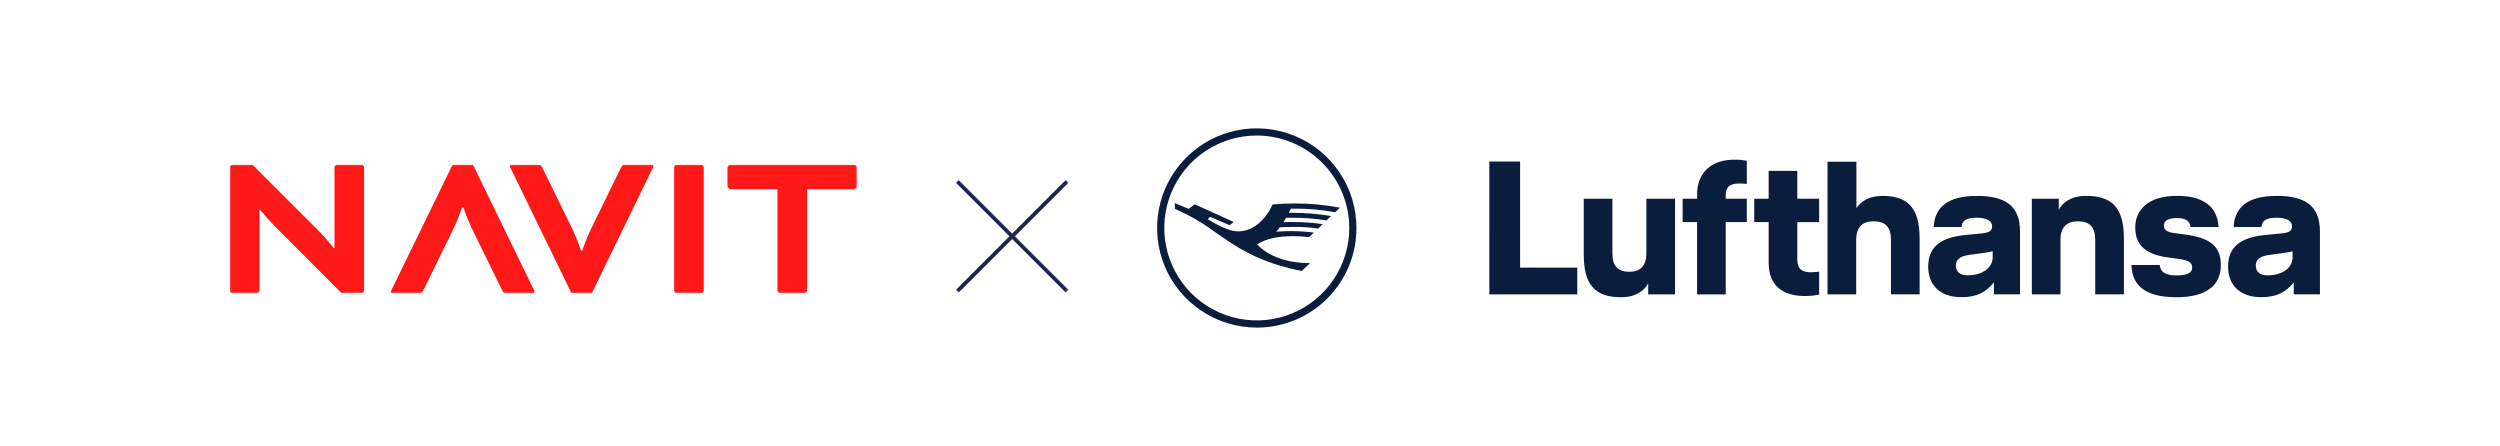 <?xml version="1.0" encoding="utf-8"?>
<svg xmlns="http://www.w3.org/2000/svg" fill="none" height="233" viewBox="0 0 1305 233" width="1305">
<rect x="0" y="0" width="1305" height="233" fill="#333333" stroke="none"/>
<g clip-path="url(#clip0_4087_9946)">
<path d="M1305 0H-30V233H1305V0Z" fill="white"/>
<mask height="67" id="mask0_4087_9946" maskUnits="userSpaceOnUse" style="mask-type:luminance" width="328" x="120" y="86">
<path d="M447.438 86H120V152.976H447.438V86Z" fill="white"/>
</mask>
<g mask="url(#mask0_4087_9946)">
<path d="M178.269 152.976L143.52 118.15C139.883 114.576 135.798 109.553 135.798 109.553H135.463V151.638C135.463 152.316 134.772 152.976 134.101 152.976H121.362C120.671 152.976 120 152.298 120 151.638V87.338C120 86.66 120.69 86 121.362 86H131.807L166.22 120.386C169.969 124.07 174.166 129.422 174.166 129.422H174.613V87.338C174.613 86.66 175.304 86 175.975 86H188.696C189.386 86 190.058 86.678 190.058 87.338V151.638C190.058 152.316 189.368 152.976 188.696 152.976H178.25H178.269Z" fill="#FF1818"/>
<path d="M298.836 119.708C301.224 124.511 303.276 130.761 303.276 130.761H303.966C303.966 130.761 306.018 124.511 308.405 119.708L324.166 87.448C324.857 86.11 325.192 86 326.554 86H340.188C340.878 86 341.102 86.33 341.102 86.678C341.102 87.026 340.767 87.686 340.412 88.346L308.946 152.976H298.277L266.811 88.346C266.475 87.668 266.121 87.008 266.121 86.678C266.121 86.348 266.345 86 267.035 86H280.67C282.031 86 282.366 86.11 283.057 87.448L298.855 119.708H298.836Z" fill="#FF1818"/>
<path d="M246.33 119.268C243.943 114.466 241.892 108.215 241.892 108.215H241.201C241.201 108.215 239.15 114.466 236.762 119.268L220.964 151.528C220.274 152.866 219.938 152.976 218.577 152.976H204.942C204.252 152.976 204.027 152.646 204.027 152.298C204.027 151.949 204.363 151.289 204.717 150.63L236.221 86H246.89L278.356 150.63C278.692 151.308 279.046 151.968 279.046 152.298C279.046 152.627 278.823 152.976 278.133 152.976H264.498C263.136 152.976 262.8 152.866 262.11 151.528L246.312 119.268H246.33Z" fill="#FF1818"/>
<path d="M367.346 151.638C367.346 152.316 366.656 152.976 365.984 152.976H353.264C352.574 152.976 351.902 152.298 351.902 151.638V87.338C351.902 86.66 352.592 86 353.264 86H365.984C366.675 86 367.346 86.678 367.346 87.338V151.638Z" fill="#FF1818"/>
<path d="M381.316 98.721C380.626 98.721 379.73 97.823 379.73 97.163V87.558C379.73 86.88 380.645 86 381.316 86H445.834C446.524 86 447.419 86.898 447.419 87.558V97.163C447.419 97.841 446.505 98.721 445.834 98.721H421.288V151.638C421.288 152.316 420.597 152.976 419.926 152.976H407.205C406.515 152.976 405.843 152.298 405.843 151.638V98.721H381.298H381.316Z" fill="#FF1818"/>
</g>
<mask height="59" id="mask1_4087_9946" maskUnits="userSpaceOnUse" style="mask-type:luminance" width="59" x="499" y="94">
<path d="M557.71 94H499V152.71H557.71V94Z" fill="white"/>
</mask>
<g mask="url(#mask1_4087_9946)">
<path d="M499.711 94.711L557.001 152.001" stroke="#1D264F" stroke-miterlimit="10" stroke-width="2"/>
<path d="M557.001 94.711L499.711 152.001" stroke="#1D264F" stroke-miterlimit="10" stroke-width="2"/>
</g>
<path d="M1211.01 153.659V120.876C1211.01 107.108 1202.98 102.257 1188.41 102.257C1173.64 102.257 1166.51 107.9 1165.92 118.499H1180.49C1180.68 115.726 1182.27 113.648 1188.41 113.648C1193.86 113.648 1196.44 115.427 1196.44 118.133C1196.44 120.51 1194.94 121.399 1191.29 121.803L1181.77 122.737C1168.89 124.128 1163.04 129.464 1163.04 139.181C1163.04 148.188 1168.59 155.124 1180.38 155.124C1188.41 155.124 1193.17 152.553 1197.33 147.403V153.637L1211.01 153.659ZM1196.74 134.226C1196.74 139.674 1191.59 143.733 1183.66 143.733C1179.79 143.733 1177.51 141.947 1177.51 138.583C1177.51 136.012 1179.1 133.829 1184.15 133.134L1192.77 131.946C1194.11 131.791 1195.44 131.526 1196.74 131.154V134.226ZM1129.54 117.685C1129.54 115.509 1131.43 113.828 1136.38 113.828C1141.34 113.828 1143.03 115.607 1143.52 118.477H1158.1C1157.4 107.684 1150.07 102.235 1136.41 102.235C1121.64 102.235 1114.6 109.268 1114.6 118.776C1114.6 128.68 1120.95 132.94 1131.95 134.427L1137.18 135.123C1142.34 135.818 1144.32 136.999 1144.32 139.607C1144.32 142.38 1141.94 143.763 1136.09 143.763C1130.24 143.763 1127.77 141.977 1127.37 138.322H1112.61C1112.9 148.322 1118.95 155.154 1136.09 155.154C1151.85 155.154 1159.28 148.913 1159.28 138.411C1159.28 127.91 1152.93 124.053 1140.25 122.371L1135.02 121.676C1130.76 121.085 1129.57 119.897 1129.57 117.714L1129.54 117.685ZM1093.72 153.637H1108.68V124.441C1108.68 107.998 1102.04 102.257 1089.06 102.257C1081.03 102.257 1076.77 105.621 1074.69 109.485V103.737H1060.62V153.659H1075.57V125.137C1075.57 118.507 1078.94 115.532 1084.59 115.532C1090.84 115.532 1093.71 118.522 1093.71 125.137V153.667L1093.72 153.637ZM1040.78 153.637H1054.45V120.876C1054.45 107.108 1046.43 102.257 1031.86 102.257C1017.1 102.257 1009.96 107.9 1009.36 118.499H1023.93C1024.13 115.726 1025.72 113.648 1031.86 113.648C1037.31 113.648 1039.89 115.427 1039.89 118.133C1039.89 120.51 1038.39 121.399 1034.73 121.803L1025.22 122.737C1012.34 124.12 1006.52 129.464 1006.52 139.181C1006.52 148.188 1012.07 155.124 1023.86 155.124C1031.89 155.124 1036.65 152.553 1040.81 147.403V153.637H1040.78ZM1040.18 134.203C1040.18 139.652 1035.03 143.711 1027.1 143.711C1023.24 143.711 1020.96 141.924 1020.96 138.561C1020.96 135.99 1022.54 133.807 1027.6 133.112L1036.22 131.923C1037.56 131.765 1038.89 131.5 1040.18 131.131V134.203ZM987.085 153.637H1002.04V124.441C1002.04 107.998 995.402 102.257 982.718 102.257C975.68 102.257 971.619 104.933 969.047 108.596V84.43H953.977V153.659H968.934V125.137C968.934 118.499 972.307 115.524 977.954 115.524C984.199 115.524 987.07 118.514 987.07 125.137V153.659L987.085 153.637ZM942.46 154.526C944.857 154.511 947.246 154.261 949.594 153.779V141.82C949.594 141.82 947.119 142.119 945.339 142.119C940.971 142.119 938.197 140.728 938.197 135.392V115.958H949.594V103.745H938.197V89.184H923.239V103.745H915.715V115.921H923.239V137.021C923.239 149.107 930.479 154.549 942.467 154.549L942.46 154.526ZM900.825 115.921H911.826V103.745H900.825V101.764C900.825 97.406 903.308 95.784 907.967 95.784C909.755 95.784 911.834 95.979 911.834 95.979V83.937C909.748 83.511 907.621 83.311 905.492 83.339C893.526 83.339 885.868 89.775 885.868 101.861V103.745H878.337V115.921H885.868V153.659H900.825V115.921ZM860.29 153.659H874.365V103.745H859.408V132.267C859.408 138.905 856.042 141.872 850.59 141.872C844.54 141.872 841.668 138.882 841.668 132.267V103.745H826.711V132.962C826.711 149.406 833.352 155.147 846.155 155.147C853.986 155.147 858.249 151.776 860.365 147.911V153.659H860.29ZM777.44 153.659H823.33V139.689H793.497V84.333H777.425L777.44 153.659ZM708.06 119C708.06 108.715 705.008 98.661 699.291 90.11C693.573 81.558 685.447 74.893 675.939 70.958C666.431 67.022 655.97 65.993 645.877 68C635.784 70.007 626.513 74.96 619.237 82.233C611.96 89.506 607.006 98.772 604.999 108.86C602.992 118.947 604.024 129.403 607.963 138.905C611.902 148.406 618.572 156.527 627.129 162.24C635.686 167.953 645.747 171.002 656.037 171C662.874 171.015 669.646 169.68 675.965 167.072C682.283 164.464 688.025 160.634 692.858 155.802C697.692 150.97 701.523 145.232 704.132 138.917C706.741 132.601 708.076 125.833 708.06 119ZM704.32 119C704.32 128.544 701.489 137.874 696.183 145.809C690.878 153.745 683.337 159.93 674.514 163.582C665.692 167.234 655.984 168.19 646.618 166.328C637.252 164.466 628.649 159.87 621.896 153.122C615.144 146.373 610.545 137.775 608.682 128.414C606.819 119.054 607.775 109.351 611.43 100.534C615.084 91.716 621.273 84.18 629.213 78.877C637.153 73.575 646.488 70.745 656.037 70.745C668.834 70.772 681.099 75.865 690.148 84.909C699.197 93.953 704.293 106.21 704.32 119ZM674.45 115.883C673.306 115.883 671.847 115.883 669.963 115.988L671.316 113.693H673.5C679.84 113.584 686.177 114.037 692.437 115.046L694.83 112.759C688.09 111.635 681.268 111.08 674.435 111.099H672.723L673.867 108.909H675.841C682.927 108.873 690 109.501 696.969 110.786L699.467 108.394C691.508 106.893 683.424 106.162 675.325 106.211C671.641 106.211 667.964 106.386 664.294 106.734C660.128 115.704 653.472 120.876 645.978 120.771C643.062 120.667 639.42 119.419 634.76 116.922L630.393 114.426L631.746 113.177L641.835 117.542L644.026 115.883L623.624 106.622L620.506 109.014L613.221 106.024L613.326 109.014C623.108 113.499 627.169 115.988 637.468 123.365C650.929 132.932 662.895 138.135 679.506 141.461L683.881 137.305H682.834C671.81 137.305 661.893 133.665 656.194 127.528C660.988 124.613 666.911 123.268 675.138 123.268C677.322 123.268 680.441 123.47 683.365 123.784L685.863 121.392C681.962 120.908 678.036 120.658 674.106 120.644C671.469 120.644 668.831 120.747 666.194 120.951L668.071 118.664C670.314 118.537 672.506 118.462 674.727 118.454C679.182 118.376 683.636 118.656 688.047 119.292L690.44 117.004C685.145 116.235 679.8 115.87 674.45 115.913V115.883Z" fill="#0A1D3D"/>
</g>
<defs>
<clipPath id="clip0_4087_9946">
<rect fill="white" height="233" width="1305"/>
</clipPath>
</defs>
</svg>